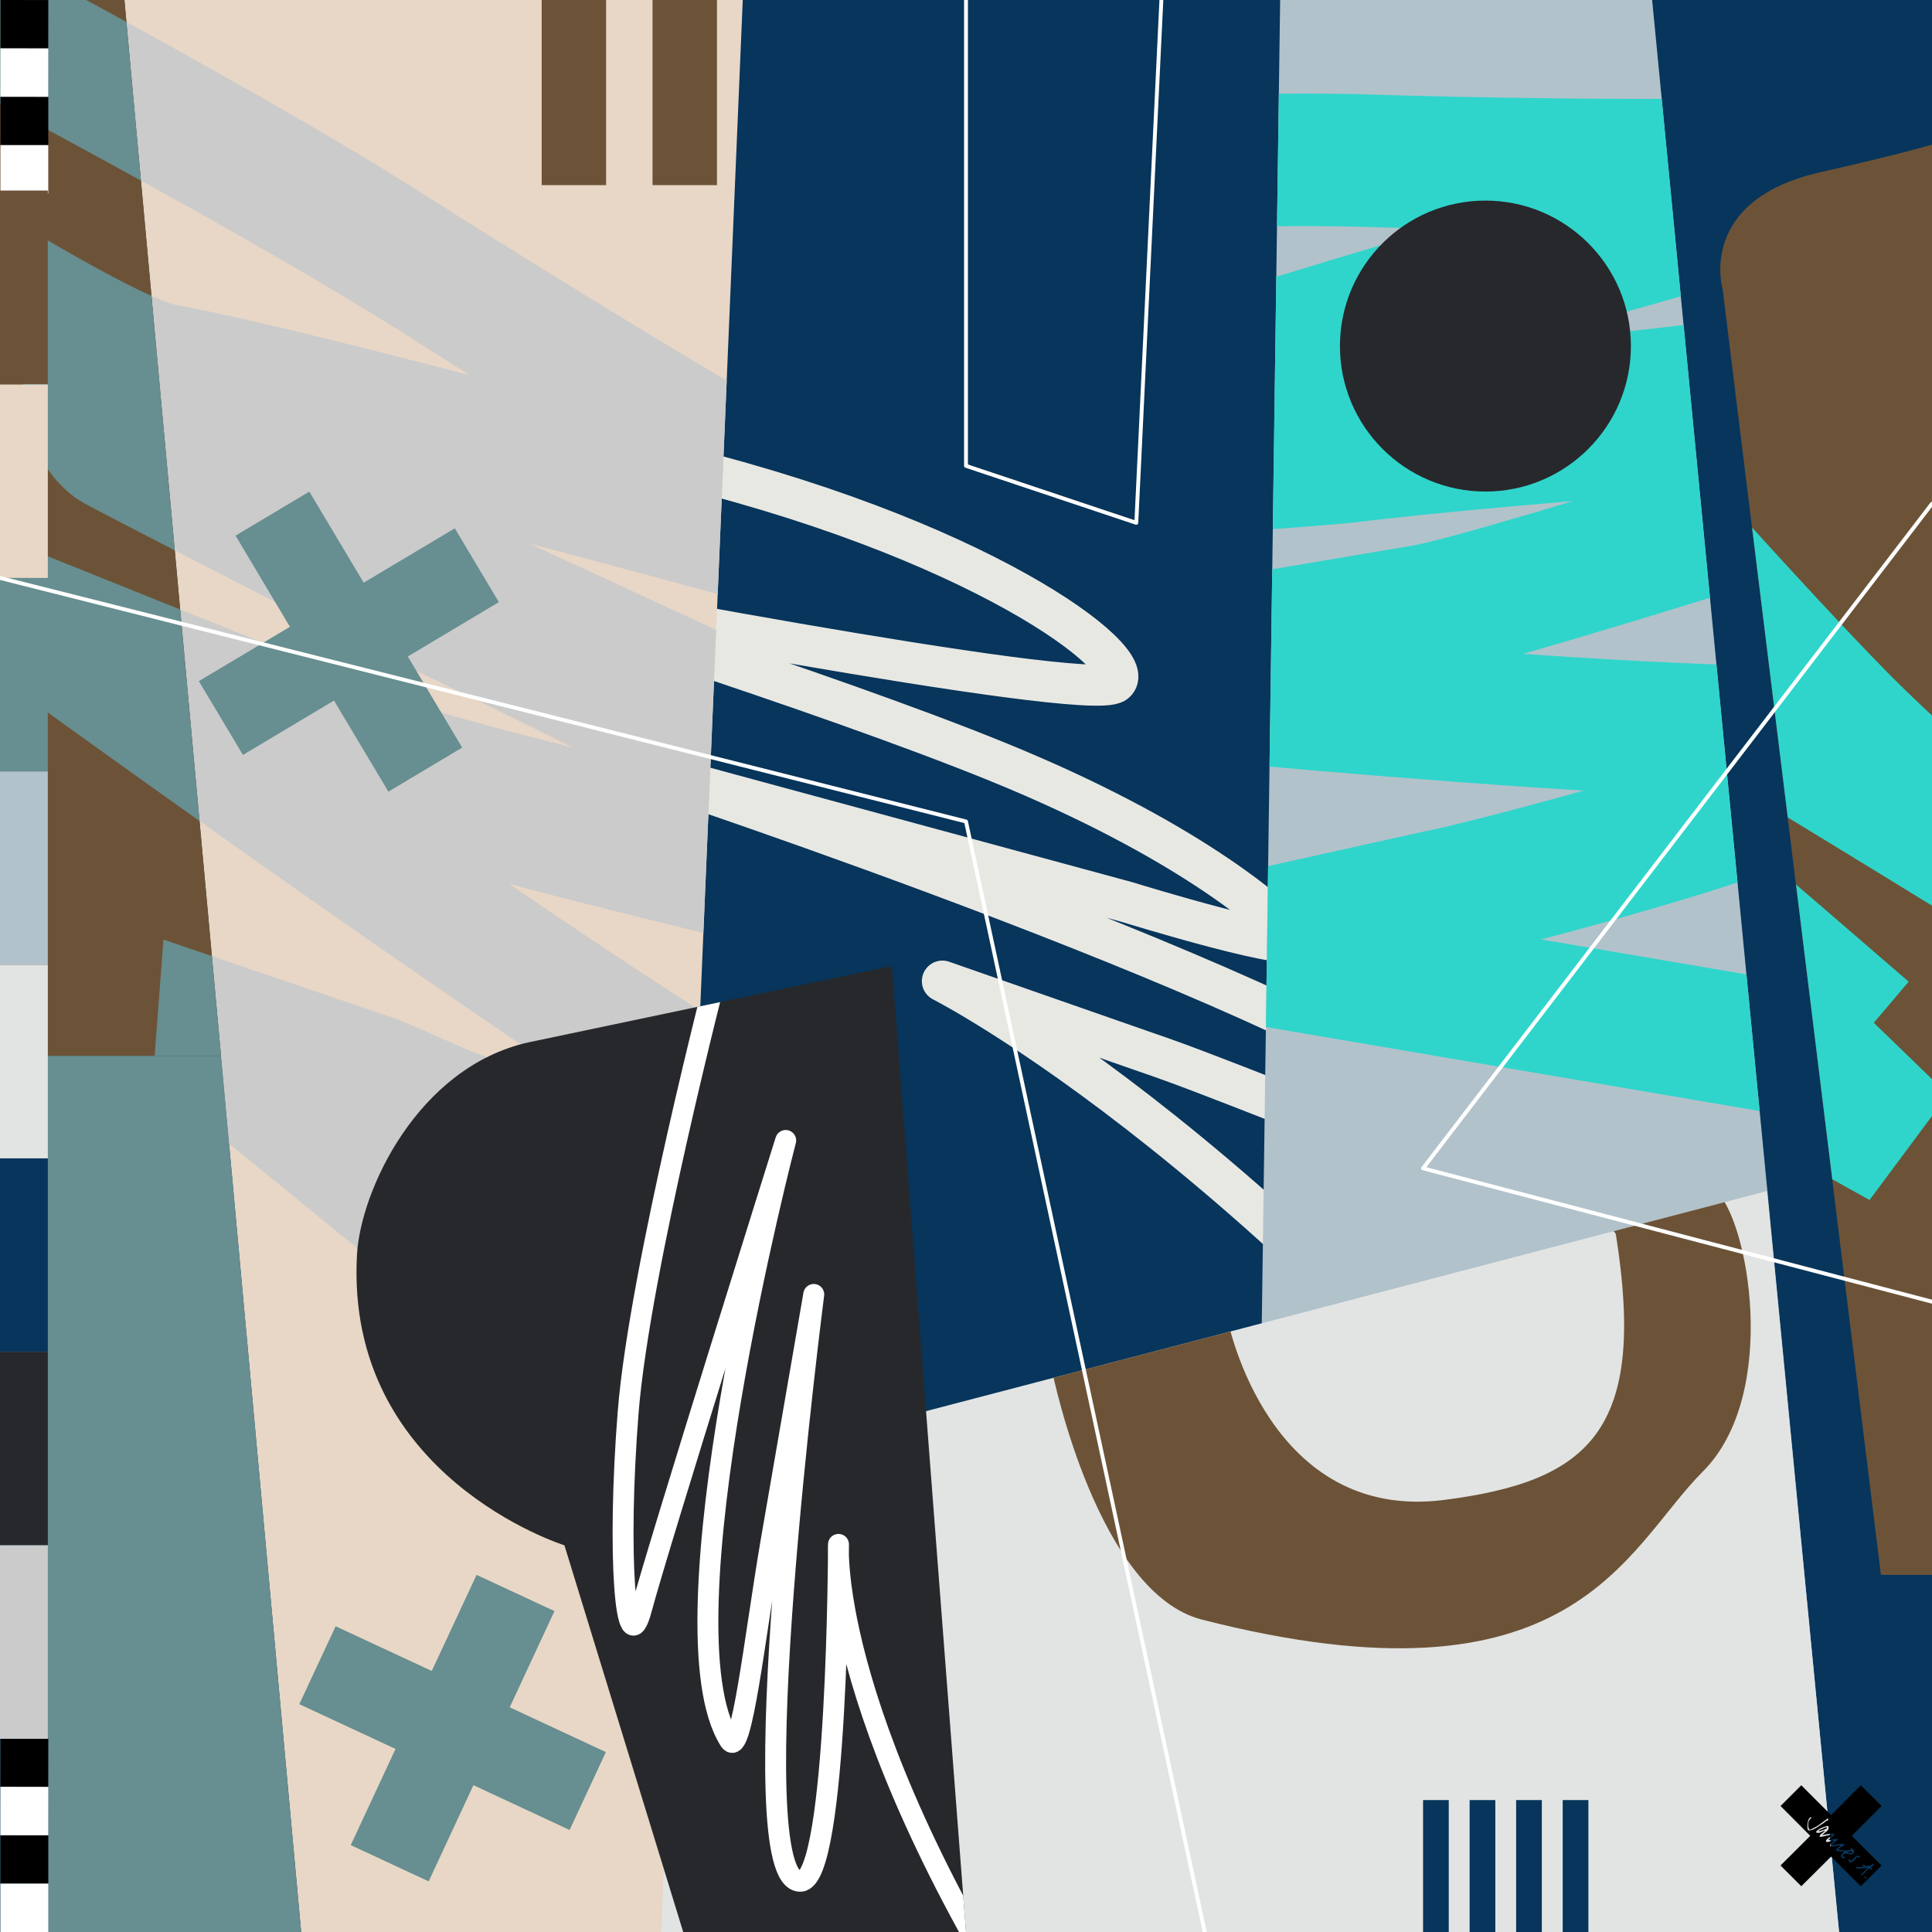 <svg xmlns="http://www.w3.org/2000/svg" viewBox="0 0 4000 4000" clip-rule="evenodd" fill-rule="evenodd" stroke-linecap="round" stroke-linejoin="round" stroke-miterlimit="1.5"><rect x="0" y="0" width="4000" height="4000" fill="#808080" stroke="none"/><defs><clipPath id="ClipPath-1"><path d="M.9 0H4000v4000H.9Z"/></clipPath><clipPath id="ClipPath-2"><path d="M3420.6 0h-770.2l-55.5 4000h1212.7z"/></clipPath><clipPath id="ClipPath-3"><path d="M3658.5 2465.9 1369 3065.1l-79 934.9h2517.6z"/></clipPath><clipPath id="ClipPath-4"><path d="M1537.8 0H257.6l365.9 4000H1369z"/></clipPath><clipPath id="ClipPath-5"><path d="m-803.8 154.5 27.4-102.2 2655.6 372.4s191.9-5.3 181.9 257.6c-6.8 177.1-4.6 238.6-4.6 238.6z"/></clipPath><clipPath id="ClipPath-6"><path d="M.5 2185.8 0 0h257.6l200 2185.8z"/></clipPath><clipPath id="ClipPath-7"><path d="m2969.5 325.1-153.4 2000-753.4-158.3c-228.1-51.6-346.6-306.1-354.1-439.3-25.6-459.6 429.5-601.8 429.5-601.8L2384 325.1z"/></clipPath><clipPath id="ClipPath-8"><path d="M0 0h4000v4000H0z"/></clipPath></defs><style>@keyframes a0_t{0%{transform:translate(2378.2px,1986.9px) scale(1,1) translate(-2378.2px,-1986.9px);animation-timing-function:cubic-bezier(.4,0,1,1)}48.51%{transform:translate(2378.2px,1986.9px) scale(1.1,1.1) translate(-2378.2px,-1986.9px);animation-timing-function:cubic-bezier(0,0,.6,1)}96.078%,to{transform:translate(2378.2px,1986.9px) scale(1,1) translate(-2378.2px,-1986.9px)}}@keyframes a1_t{0%{transform:translate(2931.6px,1252.3px) scale(1,1) translate(-2931.6px,-1252.3px);animation-timing-function:cubic-bezier(.4,0,1,1)}47.059%{transform:translate(2931.6px,1252.3px) scale(1.1,1.1) translate(-2931.6px,-1252.3px);animation-timing-function:cubic-bezier(0,0,.6,1)}98.039%,to{transform:translate(2931.6px,1252.3px) scale(1,1) translate(-2931.6px,-1252.3px)}}@keyframes a2_t{0%{transform:translate(2900.9px,2938.9px) scale(1,1) translate(-2900.9px,-2938.9px);animation-timing-function:cubic-bezier(.4,0,1,1)}43.137%{transform:translate(2900.9px,2938.9px) scale(1.1,1.1) translate(-2900.9px,-2938.9px);animation-timing-function:cubic-bezier(0,0,.6,1)}98.039%,to{transform:translate(2900.9px,2938.9px) scale(1,1) translate(-2900.9px,-2938.9px)}}@keyframes a3_t{0%{transform:translateX(2834.1px) scale(1,1) translateX(-2834.1px);animation-timing-function:cubic-bezier(.4,0,1,1)}50.98%{transform:translateX(2834.1px) scale(1.1,1.1) translateX(-2834.1px);animation-timing-function:cubic-bezier(0,0,.6,1)}to{transform:translateX(2834.1px) scale(1,1) translateX(-2834.1px)}}@keyframes a4_t{0%{transform:translate(1388.3px,-450.8px) scale(1,1) translate(-1388.3px,450.8px);animation-timing-function:cubic-bezier(.4,0,1,1)}47.059%{transform:translate(1388.3px,-450.8px) scale(1.1,1.1) translate(-1388.3px,450.8px);animation-timing-function:cubic-bezier(0,0,.6,1)}96.078%,to{transform:translate(1388.3px,-450.8px) scale(1,1) translate(-1388.3px,450.8px)}}@keyframes a5_t{0%{transform:translate(833px,2456.5px) scale(1,1) translate(-833px,-2456.5px);animation-timing-function:cubic-bezier(.4,0,1,1)}50.98%{transform:translate(833px,2456.5px) scale(1.1,1.1) translate(-833px,-2456.5px);animation-timing-function:cubic-bezier(0,0,.6,1)}98.039%,to{transform:translate(833px,2456.5px) scale(1,1) translate(-833px,-2456.5px)}}@keyframes a6_t{0%{transform:translate(2711.4px,1174.5px) scale(1,1) translate(-2711.4px,-1174.5px);animation-timing-function:cubic-bezier(.4,0,1,1)}49.49%{transform:translate(2711.4px,1174.5px) scale(1.1,1.1) translate(-2711.4px,-1174.5px);animation-timing-function:cubic-bezier(0,0,.6,1)}97.059%,to{transform:translate(2711.4px,1174.5px) scale(1,1) translate(-2711.4px,-1174.5px)}}</style><g clip-path="url(#ClipPath-8)"><path fill="#07355b" d="M0 0h4000v4000H0Z"/><g clip-path="url(#ClipPath-1)" transform="matrix(-1 0 0 -1 4000.723 4000)"><path d="m4224 3426.7-1579.7-380.2c-669.6-155.6-1007-415.5-952.3-459.6 54.7-44.3 1280.4 194.2 1280.4 194.2s-673.9-210.1-1040.3-359.7c-385.6-157.4-562.9-311.9-606.6-360-43.9-48 343.8 71.6 343.8 71.6l987.4 267.8s-1417.6-469.7-1689.5-722.2c-272-252.5 395.9 53.9 658.1 141.9l424.3 148.2s-714.4-361-1517.1-1421.6" fill="none" stroke="#e8e8e3" stroke-width="85" style="animation:5.1s linear infinite both a0_t"/></g><path d="M457.6 2185.8h165.9V-225.6H-430.6v2411.4H.5L0 0h257.6z" fill="#6c5337"/><path d="M3420.6 0h-770.2l-55.5 4000h1212.7z" fill="#b1c2cb"/><g clip-path="url(#ClipPath-2)"><path d="M3756.8 2180.5 2487 1964.4l489.2-108.6c62.4-10.5 547.1-135.4 719.3-211 72-31.6 273.6-143.6 198.6-135.3-361.6 39.6-1760.4-107.3-1760.4-107.3l807.5-136.3c146.6-20 1385.7-421.5 1385.7-421.5l-158.4-2.8c-114.4-4.9-1039.4 61-1382.3 104.1-40.9 5.2-588.8 44.7-588.7 42.7 1.6-39.6 1911.2-248.9 1911-244.7-1.3 31.5-628.4 79.7-897.4 105.9-347.3 33.9-1674.9-38.5-1674.9-38.5s710.2 41.7 867.6-15.9c344.9-126 1589.9-467.7 1589.9-467.7s-83.3-5.5-125.6-2.6l-191.9 11.8c-190.2 11.6-695.4 1.1-824.4-3.4-417.4-14.6-1244.5 43.6-1244.5 43.6" fill="none" stroke="#2fd5cb" stroke-linecap="butt" stroke-linejoin="bevel" stroke-miterlimit="10" stroke-width="274.3" style="animation:5.1s linear infinite both a1_t"/></g><path d="M3658.5 2465.9 1369 3065.1l-79 934.9h2517.6z" fill="#e2e4e3"/><g clip-path="url(#ClipPath-3)"><path d="M3552.7 2466.5c-7.3-25.5-1379.2 348.6-1375.6 366.5 3.7 19 96.3 465.3 311.6 520.3 770.4 196.8 875.9-145.7 1036.8-306.6s92.8-525.6 27.2-580.2m-562.4 638.9c302.3-38.8 419.2-145.6 355.4-548.4-12.3-77.8-807.9 148.5-805.4 168 2.5 18.9 89.1 426.7 450 380.4" fill="#6c5337" style="animation:5.1s linear infinite both a2_t"/></g><path d="m3791.1 3758 61.5-61.8 43 42.9-61.7 61.8 61.7 61.4-43 42.9-61.5-61.3-61.7 61.3-43-42.9 61.6-61.4-61.6-61.8 43-42.9zm73.1 129.4c.2 1.7-1.6 2.3-2.7 1.7-1.8-.8-1.3-3.3.5-3.6.9-.2 2.2.5 2.2 1.9m-4.9-19.4c-5 .4-9.4.6-14.4.8-1.5 0-4.9-2.3-2.2-2.7 6-1.1 11.9 0 18.2-1.3.2-.2.2-.8-.5-1-1.6-.2-3.1.8-4.3-.5-.6-1 0-2.3 1.2-2.5 3.1-.4 5.1 2.8 7.8 2.8 4.9-.5 9.7-2.2 13.9-4.5 3.6 3.8-3.8 4.7-5.6 7.4 6.3 4 2.3 4.8-1.6 2.9-.7-.2-1.5-.2-2.2 0-4.7 1.5-6.5 5.9-9.9 8.8-.6.6-2.4 1.3-2.2 2.9-.9 0-1.8 0-2.3.9-.2.2 0 .8-.4.8-1.1.4-1.8-.8-1.8-.8 3.1-5.7 9.9-9 12.6-14.5.6-1.2-4.1.2-6.3.4zm-17.7-19.8c-2.9 3.6-6.5 8.6-11.7 7.4-2.2-.6-3.1-2.9-2.2-5 .4-.7 1.3-2.1 2.7-1.7 2.2.8-1.2 2.7.4 3.8.7.6 1.8-.1 2.5-.5 4-2.5 6-6.9 10.3-9.6 1.1-.6 2.9-.8 4-.2 1.6.6 3.4 2.1 2.9 4-.2.4-.9 1-1.5.6-1.2-.6-1.4-2.1-2.1-2.3-2.2-.8-4 1.9-5.3 3.5m-60.8-55.7c-2.9 1.7-4.5 4.4-7.4 5.9-.2 0-.2.8.2.8 7.9-1 14.8-3.3 22.7-2.9 1.1 0 1.8 1.5 1.8 1.7-2.3 5-8.3 6.7-12.2 10.9-.2.2-.2.8.3.8 6.5-.2 12.1-3.1 18.4-2.7-.5.8.9 1.2.2 1.9-3.6 3.7-8.3 6.3-11.9 10.2-.2.5 0 1.1.4 1.1 8.8-.8 16.6-4 25.4-1.9 0 .2 0 .8.4 1.1-3.5 3.9-11.6 5-12.7 10.2 8 1.5 16.1 1.7 24.4.9 2-.3-.2-1.7.2-2.8.2-.8 1.1-1.2 1.8-1.9 1.8 2.1 5.2 3.2 6.1 5.3.6 2.1-.5 5-2 6.7-4.5 5.2-11.5-1.1-17.5.2-1.8.4-3.8 2.1-4.3 4.4-.7 2.5 2.7 1.7 4.5 2.3 1.1.2 1.1 1.7.7 1.9-3.4 1.2-9.2.4-8.8-4 .2-3.3 3.6-4.8 5.2-7.5.4-.7 2.7-.9 2-1.1-5.4-2.3-12.3.2-18-2.9 1.4-5 7.7-6.1 9.2-10.7-6.7.4-13 3.1-19.7 2.7-4.3-5 4.9-8.1 7.2-12.3-5.8-.7-11.5 4.4-17.1 2.3 0-6.5 8.6-8.4 12.4-12.8.2-.4 0-1.1 0-1.5-8.3.2-15.7 3.4-24.2 4.4-.3 0-.9-.4-1.2-1-.2-1.1.9-2.1 1.4-3.2 2.2-3.8 7.6-4.8 9.4-8.8-5.8 1.3-11 6.1-16.8 4.2-.5 0-1.8-1.4-.9-2.5 5.4-6.3 13.2-8.6 21.1-11.1 1.8-.6 4-.6 4.4 1.3.7 4.6-1.3 7.9-5.1 10.4m48.9 44.4c2.4 1.1 7.6-1.8 4.5-3.3-2.5-1.1-6.1-.2-8.8 1.5-.4.2-.2.8.2 1 1.4.4 2.7.2 4.1.8m-55-51.3c-3.3 2.1-8.5 2.3-10.1 5.9 6.3-1.1 12.4-2.9 17.8-6.3.2 0 .6-1.5-.3-1.7-2.7-.6-5.1.9-7.4 2.1m-4.9-10.2c3.8-3.2 8.3-5.9 12.3-9 .7-.7 2.3-2.2 3.4-.5.7.9-.5 1.9-.9 2.8-.7 1-2.7.8-3.8 1.6-4.5 4-9.7 7.2-14.8 10.5-6.3 4.2-12.8 8.6-20.9 9-1.3.2-2.7-1.9-2.7-3.3-.9-6.8-.4-13.2 2.1-19.5.9-2.1 2.4-4.2 4.9-4.6.4 0 1.1.8 1.6 1.2-8.6 4.6-8.8 17-5.2 24.1.5 1.3 3.6-.2 5.2-1 6.7-3.4 13-6.5 18.8-11.3"/><path d="M1537.8 0H257.6l365.9 4000H1369z" fill="#e8d7c6"/><g clip-path="url(#ClipPath-4)"><path d="m2330.2 1333-608.5-940 413.1 283.7c50.3 38.5 96.5 80.6 148 117.8 148.2 107 324.1 190 496.9 264.4 72.2 31.1 291.6 102.1 234.4 52.9C2738.5 874.4 1892-248.8 1892-248.8l650.4 497.6c114.6 93.6 1253.3 726 1253.3 726l-106-117.8c-74.5-87-753.5-718.5-1018.9-939.9-31.6-26.4-434.2-400.2-432.7-401.5 30-25.8 1485.5 1228.1 1482.3 1230.8-23.9 20.5-486.9-405.3-689.5-584.1-261.6-230.9-1114.1-1251.2-1114.1-1251.2s453.8 547.8 603.3 623.7c327.4 166.3 1426.4 843.8 1426.4 843.8s-52.8-64.7-83.8-93.7l-139.5-132.3C3585 21.5 3248.1-355.2 3163.4-452.6c-273.9-315.2-880.6-880.4-880.6-880.4" fill="none" stroke="#cbcbcb" stroke-linecap="butt" stroke-linejoin="bevel" stroke-miterlimit="10" stroke-width="274.3" style="animation:5.1s linear infinite both a3_t" transform="matrix(.729 -.398 .63 1.156 -1149.623 2337.832)"/></g><path fill="#27282c" d="M2774.2 716.5c0-166.3 134.9-301.2 301.2-301.2s301.2 134.9 301.2 301.2-134.9 301.2-301.2 301.2-301.2-134.9-301.2-301.2"/><path d="m3288.6 4140.9-53.2.1v-414.2h53.2zm-96.4.1-53.2-.1v-414.1h53.2zm-96.3-.1-53.2.1v-414.2h53.2zm-96.4.1-53.2-.1v-414.1h53.2z" fill="#07355b"/><path d="M4000.1 3260.6h-105.9L3566.6 599.1s-54.7-184 201.8-242.4c172.8-39.3 231.6-57.3 231.6-57.3z" fill="#6c5337"/><g clip-path="url(#ClipPath-5)" transform="rotate(-105 2789.891 -135.61)"><path d="M1134.5-1657.6 69-1313.1l84.4 261 378.7-122.4c-62.3 52.8-126 115.1-191.3 186.8-55.4 60.9-118.3 135.9-188.7 225.1v.1c-14.9 18.8-32.6 43.4-52.9 73.6-21.2 31.4-39.7 60.7-55.5 87.7C21.5-563.1 7-532.4.3-509.1c-4.9 17.4-7.1 34.3-6.5 50.9.8 19 5 37.1 12.8 54.2 12.8 28.3 32.9 50 60.1 64.9 23.3 12.9 48.4 18.7 75.3 17.3 14.6-.7 28.9-3.6 43-8.7 13.4-4.9 26.8-11.9 40.1-21h.1c63.1-43 182.8-106.3 359.1-190.2C670-582.4 767.2-627 876-675.6c-98.4 94.4-240.7 236-426.9 424.9Q208.05-6.2-20.7 230.2l168.8 213.2c59.7-35.5 120.8-72.1 183.4-109.7l63.5 91.8C660.8 245.3 925.7 63.8 1189.6-119c5.1-3.6 10.2-7.1 15.4-10.7-56.8 55.2-117.9 114.3-183.3 177.4q-264.45 254.7-501 478.2l156 222.1 112.2-56.7 9.8-5.5 163.9-100.5c68-41.7 192.5-109.5 373.5-203.3 140.2-72.7 255-130.8 344.3-174.4 159.8-77.9 389.5-206.2 689.3-385 149.4-89.1 283.3-170.6 401.7-244.7L2626-654.7c-116.8 73.1-249.1 153.6-396.8 241.7-293.2 174.9-516.2 299.5-669 374-34.1 16.6-71.6 35.3-112.7 55.9 223.3-218 374.5-371 453.5-459.1h.1c6.5-7.3 20.4-18.4 41.8-33.5 24.1-17 54.7-36.6 91.9-58.7 65.4-38.8 148-83.7 247.9-134.7 72.1-36.8 149.1-74.8 231.2-113.9 17.6-8.4 33.8-16.1 48.7-23.2 19-8.8 36.6-17 52.7-24.5l-114.9-249.1c-15.7 7.2-33.7 15.7-54.2 25.3-40.3 18.8-87 40.7-140.1 65.8-99.2 46.7-195.2 92.4-288.1 137-1-2.5-2-4.9-3.1-7.3-10.1-21.7-24.9-39.6-44.4-53.6-14.1-10.2-29.7-17.4-46.7-21.6-15.9-4-32-5.1-48.4-3.3q-15.15 1.65-29.7 6.6c-5 1.8-10 3.8-14.9 6.2q-3.9 1.8-8.1 4.2c-2 1.1-4.5 2.5-7.4 4.2-4 2.4-9.5 5.7-16.6 10.1-12.8 7.8-30.9 19-54.3 33.5-44.8 27.8-99.6 62.1-164.4 102.8-160.3 100.6-249.6 157.5-268.2 170.5l-.1.1q-105 73.95-360.9 233.7 19.95-19.65 38.4-37.8c107.9-105.9 172.7-166.7 194.6-182.4l3.4-2.6 649-499.4-135-235.9c-54.7 22.1-124.5 50.8-209.6 86-169.9 70.4-330.9 138.5-483.1 204.4-162 70.1-304.6 133.6-427.7 190.4 51.5-54 101.4-100.6 149.5-139.7l.2-.2c10.8-8.9 23.5-18.6 37.9-29.3 9.2-6.7 23.3-16.9 42.4-30.5 14.7-10.5 25.9-18.5 33.4-24q19.5-14.1 35.1-26.1l5.6-4.6 380.9-325.6Zm631.6 914.1c.3.7.6 1.3.9 2l-1.8-4c.3.7.6 1.4.9 2" fill="#2fd5cb" style="animation:5.1s linear infinite both a4_t"/></g><path d="M1254.9 383.3h-133.4V-47.9h133.4zm229.5 0H1351V-47.9h133.4z" fill="#6c5337"/><path d="M457.6 2185.8 623.5 4000H.9L.5 2185.8z" fill="#678e90"/><path d="M.5 2185.8 0 0h257.6l200 2185.8z" fill="#6c5337"/><g clip-path="url(#ClipPath-6)"><path d="m2330.2 1333-608.5-940 413.1 283.7c50.3 38.5 96.5 80.6 148 117.8 148.2 107 324.1 190 496.9 264.4 72.2 31.1 291.6 102.1 234.4 52.9C2738.5 874.4 1892-248.8 1892-248.8l650.4 497.6c114.6 93.6 1253.3 726 1253.3 726l-106-117.8c-74.5-87-753.5-718.5-1018.9-939.9-31.6-26.4-434.2-400.2-432.7-401.5 30-25.8 1485.5 1228.1 1482.3 1230.8-23.9 20.5-486.9-405.3-689.5-584.1-261.6-230.9-1114.1-1251.2-1114.1-1251.2s453.8 547.8 603.3 623.7c327.4 166.3 1426.4 843.8 1426.4 843.8s-52.8-64.7-83.8-93.7l-139.5-132.3C3585 21.5 3248.1-355.2 3163.4-452.6c-273.9-315.2-880.6-880.4-880.6-880.4" fill="none" stroke="#678e90" stroke-linecap="butt" stroke-linejoin="bevel" stroke-miterlimit="10" stroke-width="274.3" transform="matrix(.729 -.398 .63 1.156 -1149.623 2337.832)"/></g><path d="M600.2 1297.7 487.7 1109l152.7-91.2L753 1206.4l188.6-112.6 91.2 152.8-188.5 112.6 112.6 188.6-152.8 91.2-112.6-188.6L503 1563l-91.3-152.8 188.6-112.5zm293.7 2161.9 92.8-199 161.3 75-92.7 199.2 199.1 92.7-75.1 161.3-199.1-92.8-92.7 199.2-161.3-75.1 92.7-199.1-199.2-92.7 75.2-161.3 199.1 92.6z" fill="#678e90" style="animation:5.1s linear infinite both a5_t"/><path d="m2000 4000-153.4-2000-753.4 158.3c-228.1 51.6-346.6 306.1-354.1 439.3-25.6 459.6 429.5 601.8 429.5 601.8l245.9 800.6z" fill="#27282c"/><g clip-path="url(#ClipPath-7)" transform="matrix(1 0 0 -1 -969.5 4325.1)"><path d="M2457 2325.1s-163.7-629.7-187-924.2-5.1-530.4 27.6-407.2c34.5 130.3 298.6 970.2 298.6 970.2S2332 954.1 2480.3 721.5c24.2-37.9 51.2 209 84.5 406.1l89.5 517.5s-158.1-1222.8-26.9-1214.9c76.9 4.7 78.1 697.4 78.1 697.4s-27.1-373.2 457.8-1103.7" fill="none" stroke="#fff" stroke-width="43.3" style="animation:5.1s linear infinite both a6_t"/></g><path d="m100 .1-.1 100.2-99-.1L1 0zm0 200.2v100.1H1V200.3z"/><path d="m99.9 100.3-.1 100.1-99-.1.1-100.2zm0 200.2v100.1H.9V300.5z" fill="#fff"/><path d="m100 3599.4-.1 100.2-99-.1.1-100.2zm0 200.3v100.1H1v-100.1z"/><path d="m99.9 3699.6-.1 100.1-99-.1.1-100.2zm0 200.3V4000H.9v-100.1z" fill="#fff"/><path fill="#6c5337" d="M0 394.5h99v400.6H0Z"/><path fill="#e8d7c6" d="M0 796.1h99v400.6H0Z"/><path fill="#678e90" d="M0 1196.6h99v400.6H0Z"/><path fill="#b1c2cb" d="M0 1597.2h99v400.6H0Z"/><path fill="#e2e4e3" d="M0 1997.7h99v400.6H0Z"/><path fill="#07355b" d="M0 2398.3h99v400.6H0Z"/><path fill="#27282c" d="M0 2798.8h99v400.6H0Z"/><path fill="#cbcbcb" d="M0 3199.4h99V3600H0Z"/><path d="M2000 0v964.5l352.6 118L2404.5 0M0 1196.6l2000 504.2L2494.3 4000M4000 1042.9l-1053.7 1376L4000 2695" fill="none" stroke="#fff" stroke-width="8"/></g></svg>